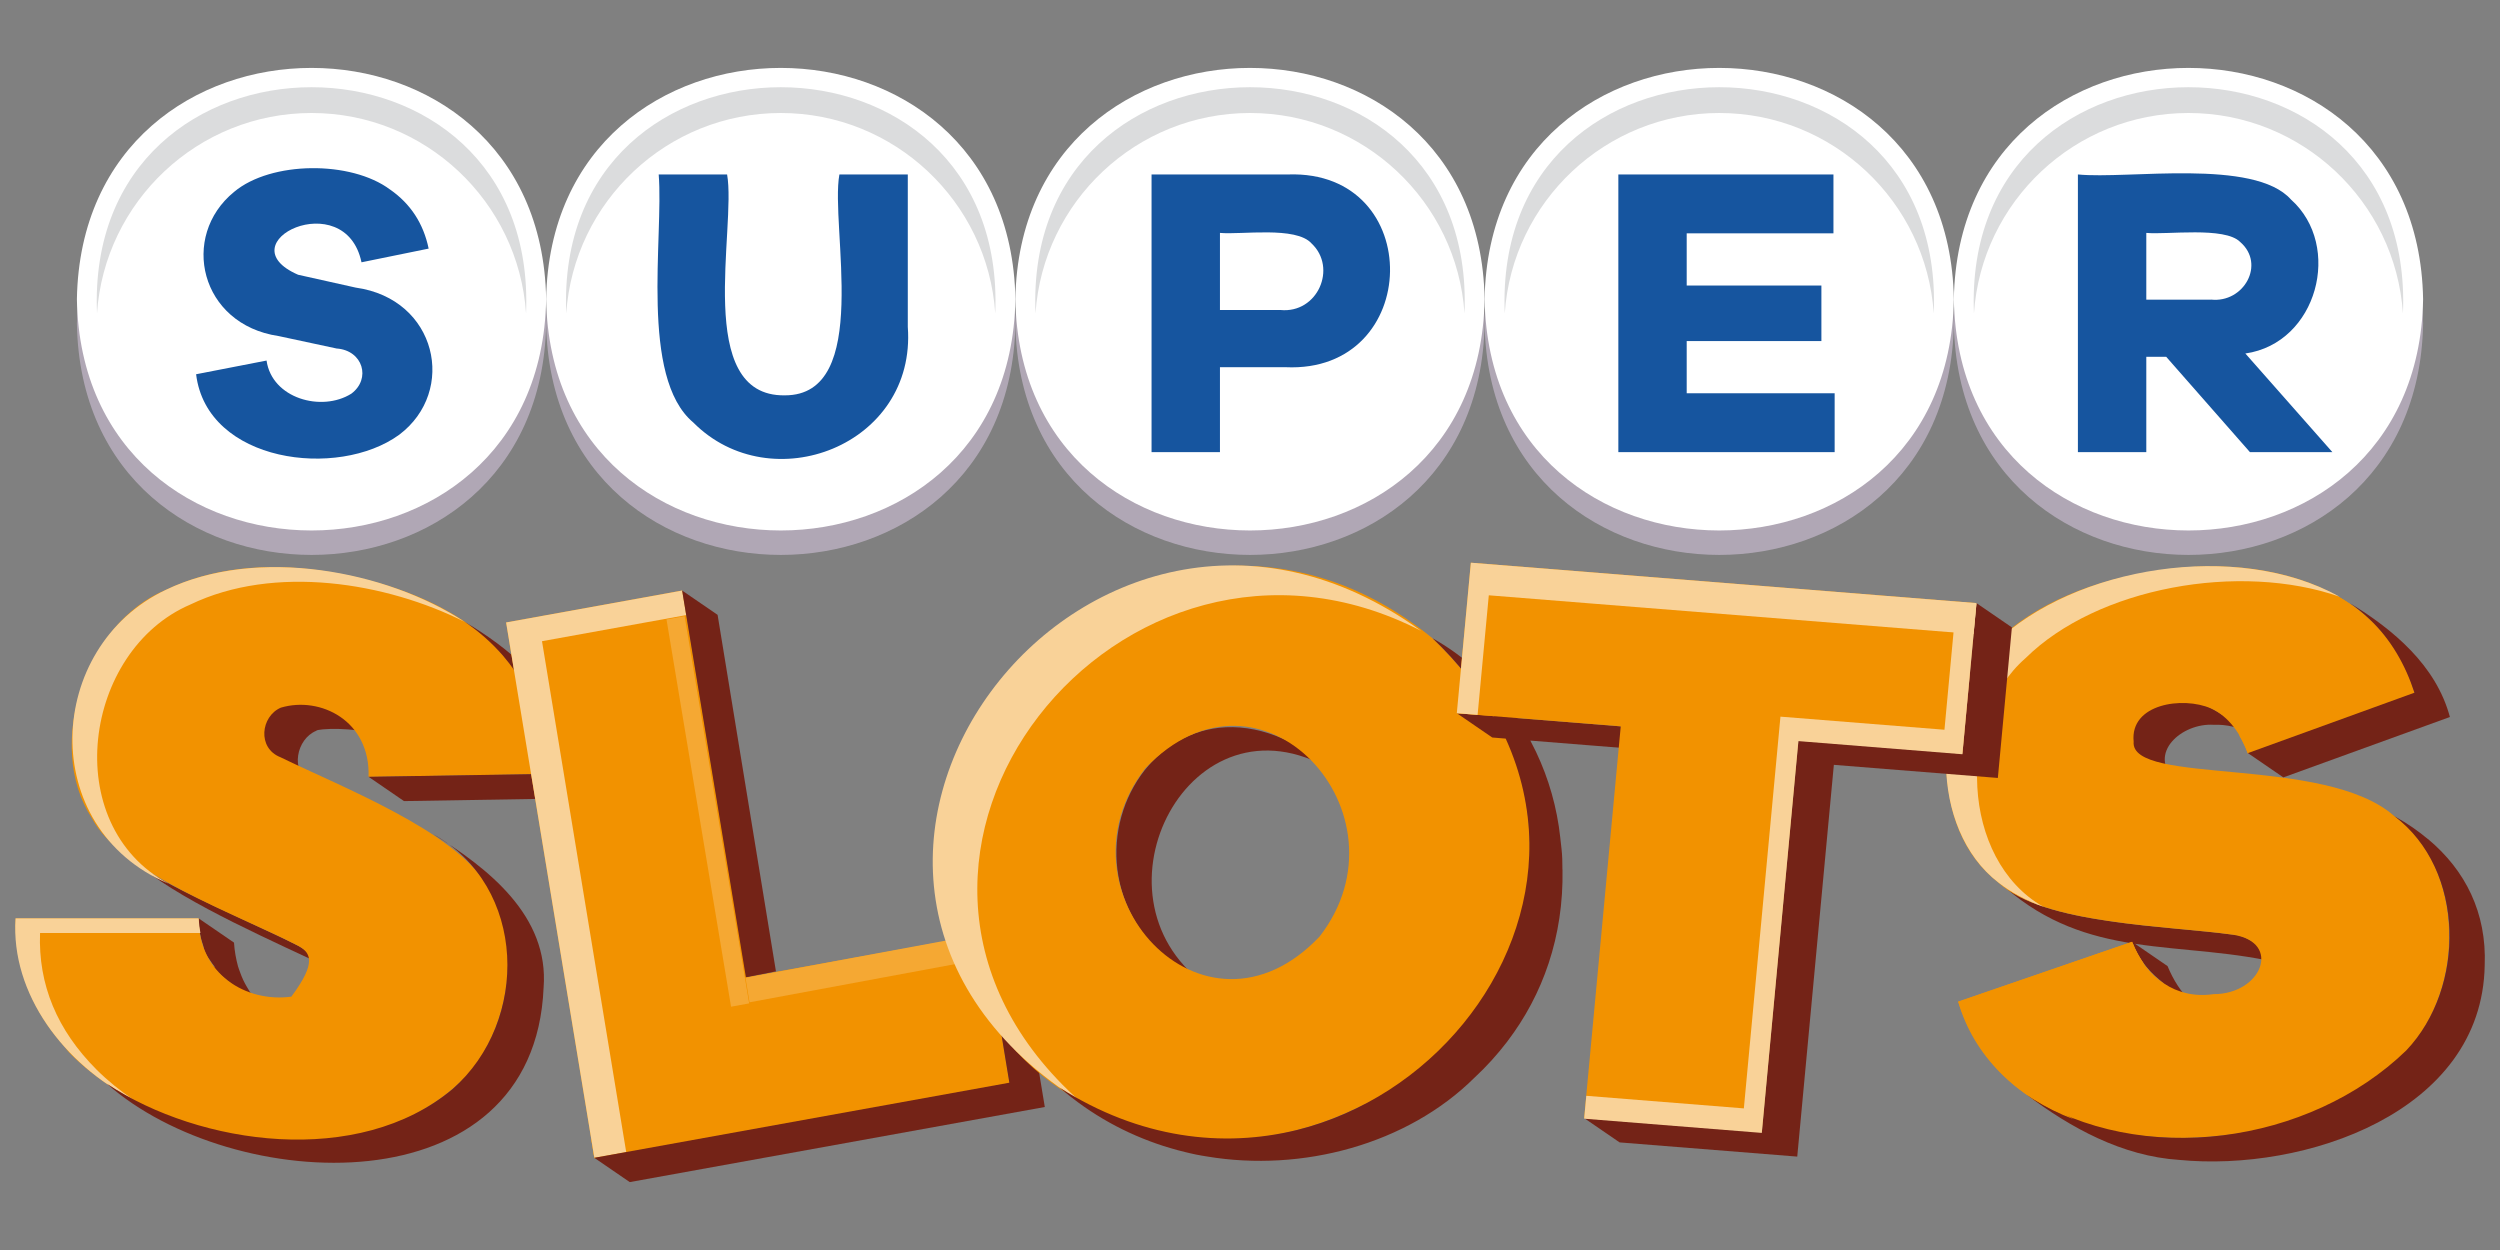 <?xml version="1.0" encoding="UTF-8"?><svg id="Layer_1" xmlns="http://www.w3.org/2000/svg" viewBox="0 0 500 250"><rect x="0" y="0" width="500" height="250" fill="#808080" stroke="none"/><defs><style>.cls-1{fill:#f9d298;}.cls-2{fill:#f29200;}.cls-3{fill:#f5a833;}.cls-4{fill:#fff;}.cls-5{fill:#742317;}.cls-6{fill:#dbdcdd;}.cls-7{fill:#b0a7b5;}.cls-8{fill:#16559f;}</style></defs><path class="cls-5" d="m435.03,156.05c-5.65-5.36,1.33-11.51,7.7-11.09,2.52-.1,5.25.45,7.5,2-4.18-2.69-9.24-7.5-14.59-6.86-5.77-.19-12.14,4.14-8.8,9.99.44.94,7.31,5.25,8.19,5.96Z"/><path class="cls-5" d="m432.96,196.81c-.65-.45-1.15-.79-1.3-.89.33.35,7.45,5.15,8.06,5.59-.12-.11-.87-.64-1.85-1.32.29.2.58.39.88.59-.12-.1-.25-.21-.47-.4-2.07-1.89-3.61-4.38-4.77-7.16l-6.5-4.46c9.69,1.48,19.77,1.49,30.34,4.21-2.57-1.47-7.49-6.04-10.71-6.03-12.55-1.74-36.38-2.08-45.57-9.41,8.22,7.12,16.7,9.77,25.5,11.16,1.45,3.75,3.71,6.09,6.39,8.12Z"/><path class="cls-5" d="m61.96,156.53c-3.94-2.39-2.69-8.72,1.29-10.37.09-.44,7.93-.83,11.75.84-3.87-2.71-8.66-6.52-13.17-6.9-6.23.53-6.36.58-6.49.64-2.74,1.17-4.2,4.45-3.56,7.31.45,3.02,8.15,6.69,10.17,8.48Z"/><path class="cls-5" d="m44.63,195.52c.25.25,1.13.89,2.21,1.65,1.93,1.5,4.06,2.86,6.21,4.26-.68-.47-1.24-1.05-1.81-1.63-.24-.27-.53-.56-.86-.87-.39-.48-.7-1.05-1.03-1.6-.52-.87-.96-1.82-1.32-2.84-.14-.41-.31-.79-.43-1.23-.39-1.45-.69-3-.8-4.74l-7.09-4.86c.01,2.13.39,3.93.96,5.55.16,1.02.65,1.97,1.35,2.86.31.49.66.95,1.02,1.4-.16-.1-.34-.22-.46-.3.39.85,1.61,1.93,3.04,3.01.02.02.04.04.06.06-.47-.32-.87-.59-1.06-.72Z"/><path class="cls-5" d="m63.13,191.63c1.96,1.33,3.98,2.68,4.29,2.8l-7.09-4.86c-.34-.23-.72-.44-1.13-.64-7.22-3.67-24.47-10.95-30.84-15.43,9.26,7.45,26.99,15.04,37.93,20.3l-3.16-2.17Z"/><path class="cls-2" d="m67.47,114.65c23.2,4.36,41.75,16.39,41.49,40.15l-35.25.58c.4-11.21-9.62-16.2-17.54-13.85-4.02,1.73-4.76,8.1-.07,9.92,12.18,5.94,35.05,14.84,41.1,25.51,7.7,10.27,4.6,28.83-4,38.17-26.77,27.3-91.14,8.8-90.08-31.45h36.61c-.02,11.1,9.47,16.88,18.54,15.65,5.2-6.99,3.94-8.94.94-10.38-11.79-6.08-35.04-14.33-40.81-25.28-9.6-14.63-1.18-39.22,14.77-45.69,10.65-5.11,22.88-5.48,34.31-3.32Z"/><path class="cls-2" d="m91.79,171c10.5,10.36,8.07,30.74-1.53,41.3-19.48,20.58-58.7,14.07-77.3-2.72,17.92,19.44,59.71,27.09,80.24,5.66,10.75-11.94,11.96-34.03-1.4-44.24Z"/><path class="cls-1" d="m39.72,183.67H3.11c-1.02,15.19,9.83,29.26,23.55,36.26-2.65-1.79-5.1-3.77-7.31-5.97-7.95-7.94-11.73-17.06-11.34-27.36h32.07c-.17-.93-.29-1.9-.35-2.93Z"/><path class="cls-1" d="m33.16,117.97c-24.09,11.4-25.88,47.56.54,58.77-22.03-11.89-16.97-46.7,4.36-55.83,16.82-8.11,39.22-4.42,54.84,3.45-15.55-10.24-41.49-15.18-59.74-6.39Z"/><path class="cls-5" d="m115.42,151.18c-.28-1.32-.67-2.59-1.11-3.83-.17-.49-.34-.99-.54-1.47-.45-1.1-.99-2.16-1.56-3.19-.26-.47-.51-.93-.79-1.39-.67-1.09-1.4-2.15-2.19-3.17-.22-.29-.44-.57-.67-.86-.93-1.15-1.92-2.25-2.98-3.31-.1-.1-.19-.19-.29-.29-3.61-3.57-7.84-6.65-12.31-9.27h0s0,0,0,0c0,0,0,0,0,0,2.89,1.94,5.41,4.2,7.58,6.69,3.62,4.21,6.26,9.18,7.53,14.57.67,2.89.97,5.94.87,9.12l-35.25.58,7.09,4.86,35.25-.58c.17-2.78-.04-5.4-.53-7.9-.03-.19-.06-.39-.1-.58Z"/><path class="cls-5" d="m86.61,166.82c18.8,10.41,19.41,37.39,3.89,51-18.78,15.71-50.48,11.32-69.12-1.07,25.14,22.24,85.46,25.33,87.34-19.21,1.13-14.36-11.14-23.93-22.11-30.72Z"/><path class="cls-7" d="m109.23,64.73c-1.05,61.68-92.8,61.67-93.85,0,1.05-61.68,92.8-61.67,93.85,0Z"/><path class="cls-7" d="m203.08,64.73c-1.05,61.68-92.8,61.67-93.85,0,1.05-61.68,92.8-61.67,93.85,0Z"/><path class="cls-7" d="m296.92,64.73c-1.05,61.68-92.8,61.67-93.85,0,1.05-61.68,92.8-61.67,93.85,0Z"/><path class="cls-7" d="m390.77,64.73c-1.05,61.68-92.8,61.67-93.85,0,1.05-61.68,92.8-61.67,93.85,0Z"/><path class="cls-7" d="m484.62,64.73c-1.05,61.68-92.8,61.67-93.85,0,1.05-61.68,92.8-61.67,93.85,0Z"/><path class="cls-4" d="m109.23,59.84c-1.05,61.68-92.8,61.67-93.85,0,1.05-61.68,92.8-61.67,93.85,0Z"/><path class="cls-4" d="m203.08,59.84c-1.05,61.68-92.8,61.67-93.85,0,1.05-61.68,92.8-61.67,93.85,0Z"/><path class="cls-4" d="m296.92,59.84c-1.05,61.68-92.8,61.67-93.85,0,1.05-61.68,92.8-61.67,93.85,0Z"/><path class="cls-4" d="m390.77,59.84c-1.05,61.68-92.8,61.67-93.85,0,1.05-61.68,92.8-61.67,93.85,0Z"/><path class="cls-4" d="m484.62,59.84c-1.05,61.68-92.8,61.67-93.85,0,1.05-61.68,92.8-61.67,93.85,0Z"/><path class="cls-8" d="m78.02,37.91c4.09,2.85,6.66,6.78,7.71,11.81l-13.43,2.74c-3.27-15.54-27.42-3.92-12.68,2.49,0,0,11.52,2.57,11.52,2.57,16.28,2.27,20.29,20.71,8.7,29.43-12.25,8.92-38.46,5.59-40.62-12.1l14.09-2.74c1.07,7.58,11.01,10.35,16.95,6.63,4-2.97,2.33-8.67-2.94-9.04,0,0-11.61-2.49-11.61-2.49-15.7-2.31-19.8-19.96-8.87-28.85,7.36-6.16,23.36-6.29,31.17-.45Z"/><path class="cls-8" d="m181.56,65.39c1.75,23.7-27.33,34.79-42.9,19.11-10.77-9.01-5.91-37.09-6.92-49.61h13.68c1.9,10.7-6.77,44.44,11.52,44.18,17.58.06,9.04-33.86,10.94-44.18h13.68v30.51Z"/><path class="cls-8" d="m257.67,34.89c27.58-.9,26.84,39.84-.58,38.55,0,0-13.1,0-13.1,0v16.99h-13.68v-55.54h27.36Zm-1.58,27.11c7.44.73,11.41-8.43,6.22-13.31-3.1-3.5-14.11-1.7-18.32-2.11v15.42h12.1Z"/><path class="cls-8" d="m366.94,90.43h-43.27v-55.54h43.02v11.77h-29.35v10.44h26.94v11.11h-26.94v10.44h29.59v11.77Z"/><path class="cls-8" d="m449.99,90.43l-16.75-19.07h-3.98v19.07h-13.68v-55.54c9.98,1,35.24-3.27,42.61,5.01,10.39,9.28,5.29,28.74-9.12,30.8l17.41,19.73h-16.5Zm-7.79-30.51c6.59.71,10.94-7.11,5.84-11.52-3.06-3.13-14.76-1.41-18.78-1.82v13.35h12.93Z"/><path class="cls-6" d="m156.15,22.6c22.73,0,41.39,17.73,42.9,40.08,2.52-60.33-88.34-60.3-85.8,0,1.51-22.35,20.17-40.08,42.9-40.08Z"/><path class="cls-6" d="m250,22.6c22.73,0,41.39,17.73,42.9,40.08,2.52-60.33-88.34-60.3-85.8,0,1.51-22.35,20.17-40.08,42.9-40.08Z"/><path class="cls-6" d="m343.85,22.6c22.73,0,41.39,17.73,42.9,40.08,2.52-60.33-88.34-60.3-85.8,0,1.51-22.35,20.17-40.08,42.9-40.08Z"/><path class="cls-6" d="m437.69,22.6c22.73,0,41.39,17.73,42.9,40.08,2.52-60.33-88.34-60.3-85.8,0,1.51-22.35,20.17-40.08,42.9-40.08Z"/><path class="cls-6" d="m62.31,22.6c22.73,0,41.39,17.73,42.9,40.08C107.73,2.35,16.87,2.38,19.4,62.68c1.51-22.35,20.17-40.08,42.9-40.08Z"/><polygon class="cls-2" points="149.18 195.46 196.97 186.82 201.87 216.54 118.87 231.56 101.22 124.49 136.43 118.11 149.18 195.46"/><polygon class="cls-2" points="156.36 199.33 197.78 191.84 196.97 186.93 155.55 194.43 156.36 199.33"/><polygon class="cls-2" points="145.71 196.34 149.33 195.68 136.43 118.23 132.81 118.88 145.71 196.34"/><polygon class="cls-2" points="196.97 186.93 193.35 187.59 197.63 213.56 118.25 227.92 118.86 231.67 201.87 216.66 196.97 186.93"/><polygon class="cls-1" points="136.43 118.11 101.22 124.49 118.87 231.56 125.24 230.41 108.4 128.24 137.24 123.02 136.43 118.11"/><polygon class="cls-5" points="155.19 194.28 143.52 122.97 136.43 118.11 149.18 195.46 155.19 194.28"/><polygon class="cls-5" points="196.97 186.82 201.87 216.54 118.86 231.56 125.95 236.42 208.96 221.4 204.06 191.68 196.97 186.82"/><polygon class="cls-3" points="149.91 200.46 197.76 191.57 196.95 186.67 149.1 195.55 149.91 200.46"/><polygon class="cls-3" points="146.21 201.34 149.83 200.68 136.92 123.23 133.3 123.88 146.21 201.34"/><path class="cls-5" d="m240.86,196.77c-24.21-17.86-2.79-59.42,25.42-42.83h0s0,0,0,0c-34.38-28.97-62.61,23.77-25.42,42.83Z"/><path class="cls-2" d="m478.87,163.23c15.56,11.26,14.03,39.49-1.52,50.46-24.25,19.77-74.54,20.84-85.72-13.36l34.79-11.97c2.73,7.12,8.76,11.57,16.27,10.47,9.62.03,13.77-10.34,3.95-11.88-13.1-1.84-37.96-2.05-46.97-10.44-5.6-4.4-8.96-10.72-10.07-18.97-3.61-25.27,17.17-39.66,40.86-43.2,20.47-3.71,45.95,1.69,52.42,24.2l-33.31,12.08c-1.41-3.79-3.78-7.33-7.39-8.94-5.6-2.45-16.22-.94-15.45,6.65-.77,8.85,38.34,2.64,52.14,14.9Z"/><path class="cls-2" d="m478.32,136.05l-30.48,11.05c.6.99,1.26,2.35,1.74,3.64l33.31-12.08c-3.09-9.6-9.01-16.48-17.72-20.66,6.24,4.22,10.63,10.24,13.15,18.05Z"/><path class="cls-2" d="m489.49,182.72c-1.47-10.97-6.85-18.3-15.98-22.53,16.38,10.86,15.09,39.86-.73,51.01-18.43,14.25-45.63,18.38-66.83,8.29,28.27,18.62,88.63,4.43,83.53-36.77Z"/><path class="cls-1" d="m398.93,128.68c-13.03,11.28-13.13,37.15.74,47.82,2.49,1.96,5.48,3.57,8.96,4.83-16.56-9.42-17.37-37.67-3.51-49.71,14.36-14.17,42.82-19.26,62.82-12.27-20.58-11.41-53.07-6.06-69.02,9.33Z"/><path class="cls-5" d="m482.89,138.54l-33.31,12.08,7.09,4.86,33.31-12.08c-2.74-10.28-11.3-17.5-20.05-22.8,1.42.98,2.73,2.06,3.98,3.24,4.25,3.99,7.19,9.18,8.98,14.7Z"/><path class="cls-5" d="m485.66,167.88c.13.09.28.19.31.21,0,0-.17-.13-.42-.3-1.94-1.62-4.07-3.1-6.41-4.4-.55-.37-.96-.66-1.04-.71,0,.01.38.27.88.61-.04-.02-.07-.04-.1-.06,14.24,10.77,14.3,34.32,2.37,46.86-19.29,18.71-53.08,23.59-75.92,8.84,8.83,6.68,19.16,12.31,30.49,13.05,24.94,2.44,60.62-9.38,61.12-38.92.42-10.52-3.88-18.99-11.27-25.19Z"/><path class="cls-2" d="m426.43,188.36l-34.79,11.97c3.1,10.9,11.73,19.22,23.06,23.51-8.56-4.82-14.19-11.68-16.87-20.57l30.88-10.62c-.82-1.18-1.65-2.74-2.29-4.28Z"/><path class="cls-2" d="m286.49,127.65c56.41,53.84-22.17,133.04-80.01,85.68-56.43-53.83,22.17-133.03,80.01-85.68Zm-22.57,59.66c18.94-24.45-11.63-58.11-34.87-33.63-18.94,24.44,11.63,58.11,34.87,33.63"/><path class="cls-2" d="m305.79,167.01c-.62-13.43-5.22-24.84-13.78-34.25,41.22,61.23-44.9,123.48-93.63,71.54,32.04,45.27,111.55,19.2,107.41-37.29Z"/><path class="cls-1" d="m216.55,220.63c-.58-.47-1.16-.93-1.72-1.43-51.54-47.82,9.54-123.83,69.38-93.03-66.67-48.29-140.23,49.27-67.66,94.45Z"/><path class="cls-5" d="m312.48,173.88c0-.1,0-.19,0-.29-.01-.61,0-1.21-.03-1.84-.04-1.35-.23-2.66-.37-3.99,0-.07-.01-.13-.02-.2-.65-6.02-2.3-11.81-4.85-17.18-.2-.44-.44-.86-.65-1.29-.16-.32-.32-.65-.49-.97l25.17,2.01-7.09-4.86-20.73-1.66c-.59-.9-1.21-1.77-1.85-2.63-.04-.06-.08-.12-.12-.18-3.96-5.24-8.92-9.78-14.95-13.16,5.25,4.99,9.29,10.24,12.32,15.6l-7.46-.6,7.09,4.86,2.69.22c3.14,6.91,4.64,13.96,4.74,20.85.27,26.49-20.1,50.86-46.5,57.43-14.76,3.62-31.41,1.74-47.46-8.48,6.32,5.47,13.37,9.29,20.73,11.66.45.15.91.28,1.37.42.99.3,1.99.57,3,.81.74.18,1.49.36,2.24.51.72.15,1.44.26,2.17.38,18.98,3.18,40.04-2.43,53.47-15.77,2.38-2.2,4.55-4.61,6.53-7.19.02-.03.05-.07.07-.1,7.05-9.27,11.25-20.92,11-34.37Z"/><polygon class="cls-2" points="291.36 142.65 294.17 112.54 395.29 120.62 392.48 150.73 359.68 148.11 352.36 226.46 316.83 223.62 324.15 145.27 291.36 142.65"/><polygon class="cls-5" points="395.29 120.62 392.48 150.73 359.68 148.11 352.36 226.46 316.83 223.62 323.92 228.48 359.45 231.32 366.77 152.97 399.57 155.59 402.38 125.48 395.29 120.62"/><polygon class="cls-1" points="391.27 120.42 388.89 145.95 356.09 143.33 348.77 221.68 317.26 219.16 316.83 223.74 352.36 226.58 359.68 148.22 392.48 150.85 395.29 120.74 391.27 120.42"/><polygon class="cls-1" points="395.29 120.62 294.17 112.54 291.36 142.65 295.52 142.98 297.76 119.06 394.71 126.81 395.29 120.62"/></svg>